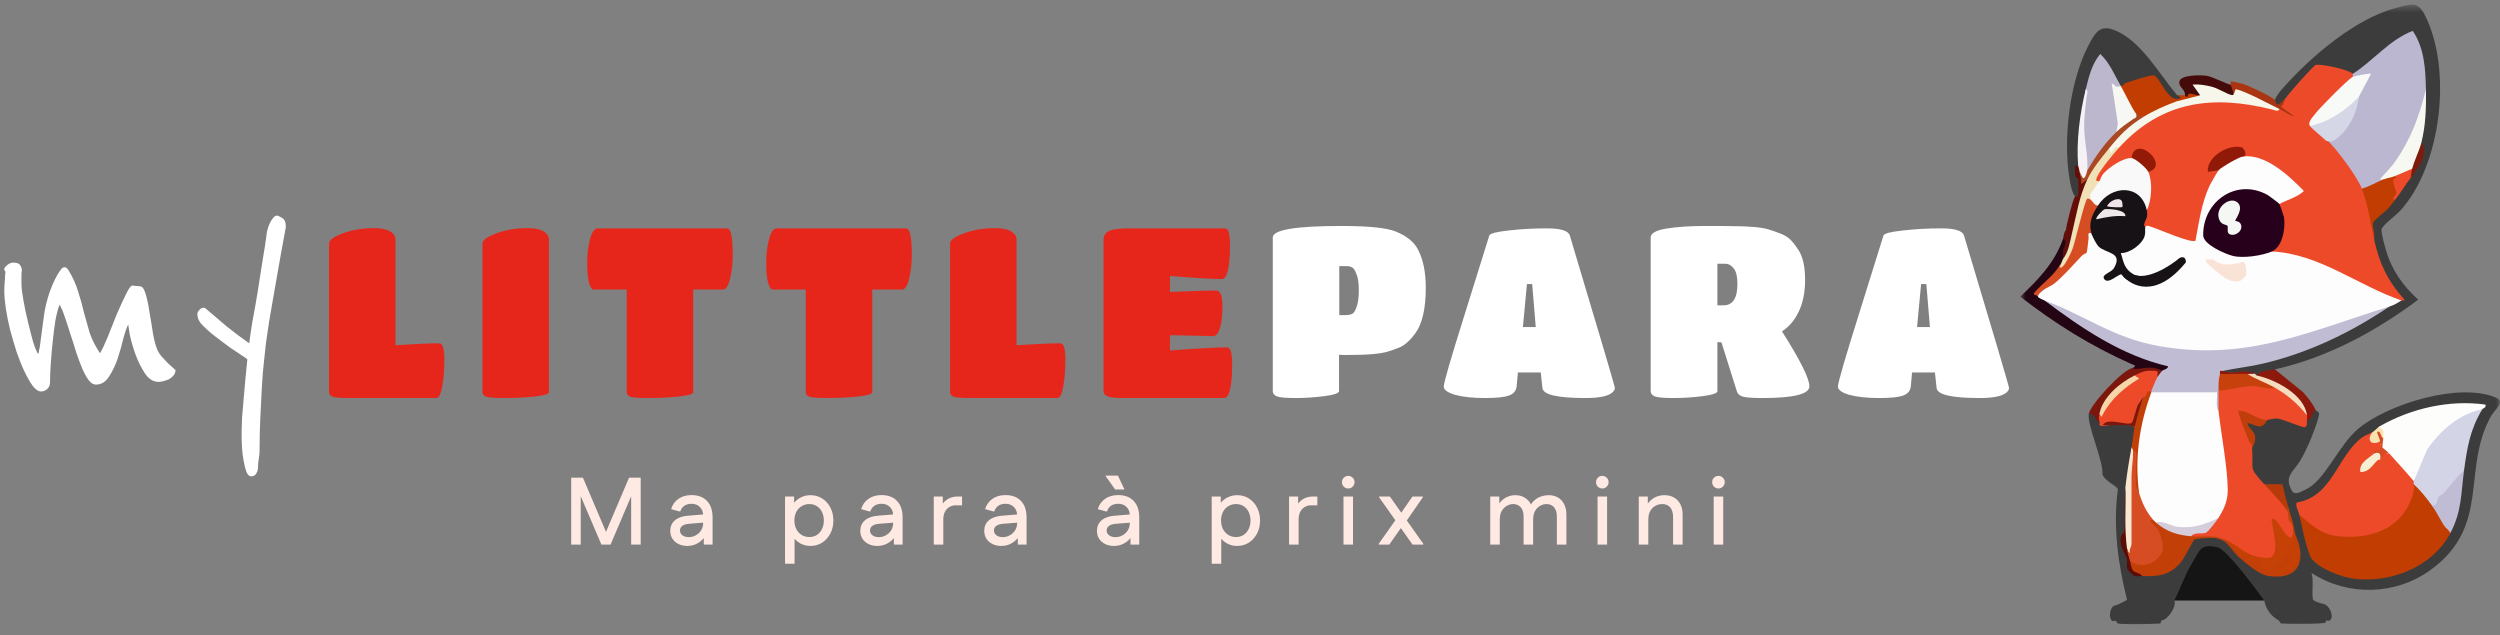 <svg width="303" height="77" viewBox="0 0 303 77" fill="none" xmlns="http://www.w3.org/2000/svg">
<rect x="0" y="0" width="303" height="77" fill="#808080" stroke="none"/>
<path d="M42.302 48.241C41.339 48.241 40.694 48.193 40.367 48.096C40.04 47.981 39.876 47.797 39.876 47.546V29.532C39.876 29.107 40.434 28.692 41.551 28.286C42.668 27.862 43.92 27.649 45.306 27.649C46.538 27.649 47.347 27.91 47.732 28.431C47.867 28.624 47.934 28.817 47.934 29.01V41.841C50.283 41.686 52.055 41.609 53.249 41.609C53.653 41.609 53.855 42.256 53.855 43.549C53.855 44.824 53.769 45.924 53.595 46.851C53.422 47.778 53.191 48.241 52.902 48.241H42.302ZM66.533 47.546C66.533 47.758 65.946 47.932 64.771 48.068C63.597 48.183 62.413 48.241 61.219 48.241C60.044 48.241 59.293 48.193 58.966 48.096C58.639 47.981 58.475 47.797 58.475 47.546V29.532C58.475 29.107 59.033 28.692 60.15 28.286C61.267 27.862 62.519 27.649 63.905 27.649C65.137 27.649 65.946 27.91 66.331 28.431C66.466 28.624 66.533 28.817 66.533 29.01V47.546ZM84.018 47.546C84.018 47.758 83.421 47.932 82.227 48.068C81.053 48.183 79.868 48.241 78.675 48.241C77.5 48.241 76.749 48.193 76.422 48.096C76.114 47.981 75.96 47.797 75.96 47.546V35.092H71.945C71.733 35.092 71.55 34.822 71.396 34.282C71.242 33.741 71.165 32.94 71.165 31.878C71.165 30.796 71.281 29.831 71.512 28.981C71.743 28.113 72.051 27.678 72.436 27.678H88.061C88.35 27.678 88.543 27.948 88.639 28.489C88.755 29.03 88.812 29.812 88.812 30.835C88.812 31.858 88.707 32.824 88.495 33.731C88.283 34.639 87.994 35.092 87.628 35.092H84.018V47.546ZM105.719 47.546C105.719 47.758 105.123 47.932 103.929 48.068C102.754 48.183 101.57 48.241 100.376 48.241C99.202 48.241 98.451 48.193 98.123 48.096C97.815 47.981 97.661 47.797 97.661 47.546V35.092H93.647C93.435 35.092 93.252 34.822 93.098 34.282C92.944 33.741 92.867 32.94 92.867 31.878C92.867 30.796 92.982 29.831 93.213 28.981C93.444 28.113 93.752 27.678 94.138 27.678H109.763C110.052 27.678 110.244 27.948 110.341 28.489C110.456 29.03 110.514 29.812 110.514 30.835C110.514 31.858 110.408 32.824 110.196 33.731C109.984 34.639 109.696 35.092 109.33 35.092H105.719V47.546ZM117.572 48.241C116.609 48.241 115.964 48.193 115.637 48.096C115.31 47.981 115.146 47.797 115.146 47.546V29.532C115.146 29.107 115.704 28.692 116.821 28.286C117.938 27.862 119.19 27.649 120.576 27.649C121.808 27.649 122.617 27.91 123.002 28.431C123.137 28.624 123.204 28.817 123.204 29.01V41.841C125.553 41.686 127.325 41.609 128.519 41.609C128.923 41.609 129.125 42.256 129.125 43.549C129.125 44.824 129.039 45.924 128.865 46.851C128.692 47.778 128.461 48.241 128.172 48.241H117.572ZM148.388 48.241H136.142C135.198 48.241 134.563 48.174 134.236 48.038C133.908 47.903 133.745 47.691 133.745 47.401V29.068C133.745 28.566 133.966 28.209 134.409 27.997C134.871 27.784 135.689 27.678 136.864 27.678H148.475C148.879 27.678 149.081 28.354 149.081 29.706C149.081 31.038 148.995 32.061 148.821 32.776C148.648 33.471 148.417 33.818 148.128 33.818C146.877 33.818 144.768 33.693 141.803 33.442V35.382C144.653 35.266 146.511 35.208 147.377 35.208C147.897 35.208 148.157 35.816 148.157 37.033C148.157 38.249 148.051 39.176 147.839 39.813C147.647 40.431 147.377 40.74 147.031 40.74L141.803 40.624V42.478C145.153 42.227 147.464 42.101 148.735 42.101C149.139 42.101 149.341 42.777 149.341 44.129C149.341 45.48 149.255 46.504 149.081 47.199C148.908 47.894 148.677 48.241 148.388 48.241Z" fill="#E7261B"/>
<path d="M162.291 47.401C162.291 47.652 161.704 47.855 160.529 48.009C159.355 48.164 158.18 48.241 157.006 48.241C155.831 48.241 155.08 48.174 154.753 48.038C154.425 47.903 154.262 47.691 154.262 47.401V28.779C154.262 27.852 157.034 27.388 162.58 27.388C165.931 27.388 168.145 27.62 169.223 28.084C170.533 28.624 171.418 29.358 171.881 30.285C172.497 31.482 172.805 33.017 172.805 34.89C172.805 37.458 172.362 39.321 171.476 40.479C170.841 41.329 170.205 41.879 169.57 42.13C168.935 42.381 168.405 42.565 167.981 42.68C167.577 42.777 167.067 42.854 166.451 42.912C165.603 42.989 164.448 43.028 162.984 43.028L162.291 42.999V47.401ZM162.32 38.191H163.013C163.379 38.191 163.668 38.143 163.88 38.047C164.092 37.931 164.275 37.641 164.429 37.178C164.602 36.695 164.689 36.029 164.689 35.179C164.689 34.31 164.592 33.654 164.4 33.21C164.227 32.746 164.044 32.476 163.851 32.399C163.677 32.302 163.466 32.254 163.215 32.254H162.32V38.191ZM183.823 46.764C183.784 47.324 183.486 47.71 182.927 47.923C182.388 48.135 181.406 48.241 179.981 48.241C178.556 48.241 177.362 48.116 176.4 47.865C175.456 47.594 174.984 47.256 174.984 46.851C174.984 46.388 175.841 43.433 177.555 37.989C179.269 32.524 180.251 29.377 180.501 28.547C180.597 28.296 181.368 28.093 182.812 27.939C184.275 27.765 185.835 27.678 187.491 27.678C189.166 27.678 190.09 27.968 190.263 28.547C193.903 40.672 195.722 46.832 195.722 47.025C195.722 47.218 195.607 47.411 195.376 47.604C194.837 48.029 193.768 48.241 192.17 48.241C188.762 48.241 187.019 47.836 186.942 47.025L186.74 45.142H183.967L183.823 46.764ZM186.133 39.639L185.7 34.426H185.065L184.574 39.639H186.133ZM208.149 47.401C208.149 47.652 207.562 47.855 206.388 48.009C205.213 48.164 204.029 48.241 202.835 48.241C201.661 48.241 200.9 48.174 200.553 48.038C200.226 47.903 200.062 47.691 200.062 47.401V28.779C200.062 28.277 200.688 27.919 201.94 27.707C203.211 27.495 204.809 27.388 206.734 27.388C208.66 27.388 209.902 27.398 210.46 27.417C211.038 27.417 211.712 27.446 212.482 27.504C213.252 27.562 213.859 27.659 214.302 27.794C214.764 27.929 215.264 28.103 215.803 28.315C216.362 28.528 216.795 28.808 217.103 29.155C217.411 29.483 217.71 29.879 217.999 30.343C218.518 31.173 218.778 32.36 218.778 33.905C218.778 35.43 218.518 36.724 217.999 37.786C217.498 38.828 216.824 39.62 215.977 40.161C218.191 43.656 219.298 45.876 219.298 46.822C219.298 47.768 217.402 48.241 213.608 48.241C212.511 48.241 211.75 48.193 211.327 48.096C210.903 48 210.633 47.787 210.518 47.459L208.64 41.493L208.149 41.464V47.401ZM208.149 37.004H208.9C210.017 37.004 210.576 36.135 210.576 34.397C210.576 33.509 210.422 32.882 210.114 32.515C209.825 32.148 209.488 31.964 209.103 31.964H208.149V37.004ZM231.596 46.764C231.558 47.324 231.259 47.71 230.701 47.923C230.162 48.135 229.18 48.241 227.755 48.241C226.33 48.241 225.136 48.116 224.174 47.865C223.23 47.594 222.758 47.256 222.758 46.851C222.758 46.388 223.615 43.433 225.329 37.989C227.043 32.524 228.025 29.377 228.275 28.547C228.371 28.296 229.141 28.093 230.586 27.939C232.049 27.765 233.609 27.678 235.265 27.678C236.94 27.678 237.864 27.968 238.037 28.547C241.677 40.672 243.496 46.832 243.496 47.025C243.496 47.218 243.381 47.411 243.15 47.604C242.61 48.029 241.542 48.241 239.944 48.241C236.535 48.241 234.793 47.836 234.716 47.025L234.514 45.142H231.741L231.596 46.764ZM233.907 39.639L233.474 34.426H232.838L232.347 39.639H233.907Z" fill="white"/>
<path d="M21.271 44.851C21.271 45.098 21.194 45.314 21.04 45.499C20.886 45.685 20.701 45.839 20.485 45.963C20.27 46.056 20.038 46.133 19.792 46.195C19.576 46.256 19.392 46.287 19.238 46.287C18.59 46.287 18.036 45.947 17.574 45.268C17.112 44.557 16.727 43.785 16.419 42.951C16.11 42.086 15.879 41.283 15.725 40.541C15.602 39.8 15.54 39.398 15.54 39.336C15.356 39.676 15.155 40.248 14.94 41.051C14.755 41.854 14.524 42.673 14.246 43.507C13.969 44.31 13.615 45.036 13.184 45.685C12.783 46.303 12.259 46.612 11.612 46.612C11.304 46.612 11.012 46.426 10.734 46.056C10.457 45.685 10.195 45.206 9.949 44.619C9.702 44.032 9.456 43.368 9.209 42.627C8.994 41.885 8.763 41.159 8.516 40.449C8.301 39.738 8.085 39.074 7.869 38.456C7.654 37.807 7.438 37.297 7.222 36.927C7.037 37.39 6.868 38.023 6.714 38.827C6.591 39.63 6.483 40.479 6.39 41.375C6.298 42.24 6.221 43.105 6.159 43.97C6.098 44.835 6.067 45.592 6.067 46.241C6.067 46.673 5.944 46.982 5.697 47.168C5.482 47.353 5.251 47.446 5.004 47.446C4.665 47.446 4.326 47.23 3.987 46.797C3.649 46.334 3.31 45.747 2.971 45.036C2.632 44.326 2.308 43.522 2 42.627C1.723 41.731 1.461 40.835 1.215 39.939C0.999 39.043 0.83 38.193 0.706 37.39C0.583 36.556 0.521 35.861 0.521 35.305C0.521 34.903 0.537 34.532 0.568 34.193C0.599 33.915 0.614 33.652 0.614 33.405C0.645 33.158 0.66 33.019 0.66 32.988C0.66 32.895 0.629 32.833 0.568 32.803C0.537 32.772 0.521 32.694 0.521 32.571C0.521 32.478 0.629 32.339 0.845 32.154C1.091 31.938 1.338 31.829 1.584 31.829C2.016 31.829 2.293 31.922 2.416 32.107C2.57 32.293 2.647 32.509 2.647 32.756C2.647 32.849 2.632 32.988 2.601 33.173C2.601 33.359 2.601 33.776 2.601 34.424C2.601 34.857 2.678 35.506 2.832 36.371C2.986 37.236 3.171 38.116 3.387 39.012C3.602 39.908 3.818 40.742 4.034 41.514C4.28 42.256 4.48 42.719 4.634 42.904C4.696 42.781 4.727 42.642 4.727 42.487C4.758 42.302 4.788 42.163 4.819 42.07L5.328 38.271C5.451 37.313 5.697 36.309 6.067 35.258C6.467 34.177 6.883 33.343 7.315 32.756C7.469 32.509 7.638 32.386 7.823 32.386C8.008 32.386 8.177 32.525 8.331 32.803C8.855 33.667 9.24 34.532 9.487 35.398C9.764 36.232 9.995 37.066 10.18 37.9C10.396 38.703 10.627 39.522 10.873 40.356C11.15 41.159 11.566 41.978 12.121 42.812C12.367 42.41 12.675 41.761 13.045 40.866C13.415 39.939 13.784 39.012 14.154 38.085C14.555 37.158 14.924 36.355 15.263 35.675C15.602 34.965 15.864 34.61 16.049 34.61C16.141 34.61 16.295 34.625 16.511 34.656C16.727 34.687 16.881 34.702 16.973 34.702C17.25 34.702 17.481 35.027 17.666 35.675C17.851 36.293 18.005 37.035 18.128 37.9C18.282 38.734 18.421 39.584 18.544 40.449C18.698 41.283 18.868 41.916 19.053 42.348C19.176 42.657 19.361 42.951 19.607 43.229C19.854 43.507 20.1 43.77 20.347 44.017C20.655 44.295 20.963 44.573 21.271 44.851ZM34.645 27.52C34.245 29.651 33.875 31.706 33.536 33.683C33.382 34.517 33.228 35.398 33.074 36.324C32.92 37.22 32.766 38.116 32.612 39.012C32.489 39.877 32.366 40.711 32.242 41.514C32.15 42.287 32.073 42.997 32.011 43.646C31.888 44.635 31.796 45.762 31.734 47.029C31.672 48.295 31.611 49.5 31.549 50.643C31.488 51.972 31.457 53.315 31.457 54.675C31.457 54.953 31.426 55.262 31.364 55.602C31.303 55.941 31.272 56.281 31.272 56.621C31.272 56.93 31.195 57.193 31.041 57.409C30.918 57.625 30.717 57.733 30.44 57.733C30.194 57.733 29.993 57.532 29.839 57.131C29.716 56.76 29.608 56.312 29.516 55.787C29.423 55.292 29.362 54.783 29.331 54.258C29.3 53.763 29.285 53.408 29.285 53.192C29.285 52.945 29.285 52.636 29.285 52.265C29.285 51.925 29.3 51.4 29.331 50.69C29.393 50.01 29.47 49.114 29.562 48.002C29.654 46.859 29.793 45.376 29.978 43.553C29.978 43.522 29.762 43.368 29.331 43.09C28.93 42.812 28.422 42.472 27.806 42.07C27.221 41.638 26.605 41.175 25.957 40.68C25.341 40.186 24.818 39.707 24.386 39.244C24.325 39.182 24.232 39.043 24.109 38.827C23.986 38.61 23.924 38.348 23.924 38.039C23.924 37.884 24.001 37.73 24.155 37.575C24.309 37.39 24.479 37.297 24.663 37.297C24.787 37.297 24.91 37.359 25.033 37.483C25.742 38.101 26.558 38.796 27.483 39.568C28.407 40.309 29.316 40.989 30.209 41.607C30.271 41.051 30.394 40.201 30.579 39.058C30.794 37.915 31.01 36.695 31.226 35.398C31.441 34.069 31.642 32.787 31.826 31.551C32.042 30.316 32.196 29.327 32.289 28.586C32.289 28.462 32.319 28.261 32.381 27.983C32.443 27.705 32.535 27.427 32.658 27.149C32.782 26.871 32.92 26.639 33.074 26.454C33.228 26.238 33.398 26.13 33.583 26.13C33.675 26.13 33.875 26.222 34.183 26.408C34.491 26.562 34.645 26.933 34.645 27.52Z" fill="white"/>
<mask id="mask0_2141_1598" style="mask-type:luminance" maskUnits="userSpaceOnUse" x="244" y="0" width="59" height="77">
<path d="M303 0.55H244.85V76.431H303V0.55Z" fill="white"/>
</mask>
<g mask="url(#mask0_2141_1598)">
<path d="M280.71 49.777C280.727 49.814 280.991 49.868 281.053 50.088C281.176 50.526 280.09 53.194 279.818 53.8C279.547 54.406 279.175 55.173 278.825 55.772C278.01 57.169 276.751 57.704 277.785 59.485C278.137 60.096 278.906 59.572 279.422 59.339C281.844 58.236 283.396 53.955 285.884 51.909C289.492 48.94 298.149 46.291 302.524 48.201C303.71 48.718 302.366 49.623 301.935 50.39C298.294 56.87 301.946 63.687 294.637 69.043C290.382 72.161 284.571 72.307 280.157 69.446C280.454 70.354 280.148 71.903 280.332 72.66C280.383 72.861 281.222 73.106 281.449 73.158C282.591 73.252 283.126 75.585 281.913 75.199C281.913 75.295 281.904 75.385 281.856 75.446C281.696 75.666 277.107 75.614 276.449 75.57L276.183 75.199C275.224 74.654 274.646 73.87 274.427 72.787L273.774 72.519C272.474 70.678 271.05 68.942 269.503 67.309C267.88 65.889 266.555 66.554 265.527 69.3L264.079 72.499L263.523 72.789C263.858 73.474 262.699 75.191 261.95 75.201C261.932 75.345 261.888 75.562 261.786 75.572C261.058 75.637 257.174 75.709 256.668 75.572L256.402 75.201C255.486 75.763 255.491 73.365 256.495 73.346C256.624 73.321 257.787 72.757 257.794 72.685C256.703 68.335 256.081 63.805 256.685 59.337C256.649 58.877 255.181 58.424 254.818 57.496C254.935 55.794 252.915 51.479 253.167 50.153C253.624 49.623 254.055 49.932 254.461 51.081C254.775 50.972 254.898 51.157 254.831 51.637C255.927 51.419 257.072 51.395 258.266 51.56C258.491 51.231 258.609 51.437 258.715 51.823C259.146 52.434 258.992 53.829 258.345 54.235C258.418 55.95 258.172 57.558 257.606 59.06L257.546 63.882C257.284 65.26 257.299 66.378 257.925 67.685C257.945 68.996 258.297 69.612 259.639 69.822L259.974 69.461C263.101 69.837 264.385 67.682 265.616 65.235C267.788 64.99 269.742 64.797 271.026 66.891C271.664 67.232 272.087 67.638 272.303 68.105C273.175 68.605 274.057 69.073 274.951 69.506C275.617 69.434 276.158 69.511 276.574 69.738C278.239 69.248 279.22 67.89 278.395 66.208L278.124 64.624C277.772 63.627 277.525 62.638 277.385 61.655C276.803 60.955 276.453 60.092 276.333 59.065C275.615 59.169 274.98 59.042 274.427 58.686C273.759 58.877 272.927 57.588 272.709 56.991C272.519 56.474 272.457 54.529 272.948 54.233V52.882C271.731 51.269 271.845 50.578 273.897 51.321C274.18 51.117 274.479 50.974 274.797 50.892C274.854 50.145 276.094 50.336 276.68 50.506L279.187 51.39C279.214 51.095 279.354 50.93 279.603 50.89C279.967 49.745 280.336 49.373 280.712 49.777H280.71Z" fill="#3C3C3C"/>
<path d="M275.719 44.766L275.6 45.17L273.501 45.509C273.241 45.704 273.143 45.605 273.316 45.323C272.044 45.187 270.763 45.135 269.471 45.162L269.435 44.952L269.752 44.633C276.906 43.579 283.239 40.642 289.583 37.158C289.556 36.493 290.496 36.364 291.064 36.416C291.068 35.926 291.22 36.364 291.199 36.354C289.702 35.553 287.673 31.344 287.502 29.637L287.735 28.993C287.594 28.174 287.513 27.353 287.492 26.532L289.158 25.03C289.481 24.453 289.868 24.166 290.323 24.166C290.608 23.251 291.125 21.702 292.173 21.568C292.986 20.175 293.417 18.753 293.467 17.3L293.251 16.59L294.021 10.806L293.64 10.385C293.661 8.148 293.244 6.043 292.335 4.039C290.163 5.417 288.099 6.976 286.14 8.717C285.801 8.943 285.47 9.022 285.147 8.95L284.783 9.121C283.52 8.581 282.145 8.292 280.78 8.215C279.617 9.408 278.481 10.647 277.435 11.956L277.011 11.922L276.374 12.75C276.18 13.211 274.974 12.468 275.718 12.107C275.908 11.563 276.436 10.954 276.821 10.526C280.206 6.755 285.559 2.176 290.546 0.921C292.192 0.508 293.001 0.088 293.865 1.775C297.252 8.369 295.922 20.072 290.879 25.567C290.396 26.094 288.715 27.326 288.649 27.798C288.586 28.271 289.007 29.706 289.16 30.25C289.862 32.737 291.214 34.602 293.086 36.324C287.879 40.202 282.091 43.329 275.712 44.769L275.719 44.766Z" fill="#3C3C3C"/>
<path d="M263.887 11.55C265.283 11.773 263.795 12.454 263.007 12.08C262.25 11.276 261.567 10.412 260.953 9.489C259.69 9.697 258.509 10.098 257.41 10.694L257.046 10.437L256.753 10.393C256.075 9.321 255.38 8.255 254.664 7.193C254.215 7.057 253.322 9.989 253.243 10.536L252.794 10.808C252.373 13.649 252.172 16.511 252.197 19.398L251.87 20.086C251.518 20.556 251.986 21.761 252.278 22.412C252.305 22.927 251.918 24.73 251.5 23.798C251.106 23.328 250.948 22.372 250.842 21.766C250 16.917 250.828 9.878 253.131 5.486C253.867 4.083 254.45 2.967 256.175 3.611C259.47 4.84 261.736 9.059 263.885 11.55H263.887Z" fill="#3C3C3C"/>
<path d="M250.023 31.406C250.464 31.47 249.962 32.222 249.654 32.334C249.831 32.9 249.521 33.484 248.722 34.083L246.995 35.607L247.064 36.045C247.455 35.696 247.848 35.901 247.803 36.416L250.64 38.029C254.258 40.59 258.155 42.854 262.483 43.945C263.583 44.338 262.792 45.551 262.039 44.952L261.652 45.162C261.27 44.702 260.647 44.591 259.78 44.826C258.808 45.207 258.392 45.125 258.527 44.581C259.039 44.262 258.563 44.227 258.34 44.126C253.42 41.936 249.117 39.259 244.852 35.951C247.022 33.922 249.009 31.856 250.025 28.993C250.075 28.791 250.28 28.845 250.642 29.162L250.025 31.406H250.023Z" fill="#230513"/>
<path d="M257.047 10.437C257.515 10.311 257.398 10.14 257.563 10.083C258.172 9.87 260.565 9.079 261.023 9.133C261.805 9.225 262.687 12.55 264.254 11.919C264.306 11.679 264.014 11.696 263.885 11.55C264.191 11.568 264.507 11.523 264.809 11.55C265.304 11.159 265.071 11.54 264.992 11.437C264.551 10.853 266.338 10.947 266.657 11.55L266.596 11.949C264.493 12.419 262.416 13.055 260.511 14.168L259.818 14.146C259.212 14.482 258.903 14.358 258.894 13.775C258.744 13.822 258.557 13.876 258.439 13.787C258.17 13.577 256.67 10.86 257.045 10.434L257.047 10.437Z" fill="#C13D01"/>
<path d="M270.359 10.252C270.908 10.252 271.031 10.625 270.729 11.365C271.262 11.865 270.473 12.026 269.939 11.731C268.849 11.093 267.688 10.724 266.462 10.63C266.812 10.959 266.878 11.264 266.662 11.548C266.246 11.625 265.815 11.345 265.445 11.345C265.075 11.345 265.21 11.746 265.072 11.746C264.933 11.746 264.842 11.548 264.812 11.546C264.896 10.786 264.007 10.615 264.149 9.866C264.307 9.039 266.741 9.086 267.446 9.183C268.097 9.272 270.244 10.353 270.359 10.249V10.252Z" fill="#450B0B"/>
<path d="M275.719 44.766L279.145 47.545C279.788 48.275 280.285 48.906 280.71 49.776C280.119 49.63 280.514 50.863 279.601 50.89C279.145 50.675 279.145 50.541 279.601 50.333C278.498 47.908 275.983 46.56 273.576 45.736L273.501 45.508C274.042 44.831 274.903 44.949 275.719 44.766Z" fill="#8C190C"/>
<path d="M258.527 44.581C258.55 44.578 258.667 44.751 258.8 44.737C259.936 44.62 260.974 44.309 262.039 44.952C262.434 45.313 261.946 45.91 261.484 45.694C260.899 45.036 260.029 45.284 259.253 45.66L258.712 45.509L258.694 45.793C257.098 46.902 255.419 48.148 254.708 50.056L254.46 50.148C254.82 50.561 254.82 50.87 254.46 51.076C254.452 51.061 254.229 51.113 254.154 51.009C253.898 50.648 253.948 50.219 253.166 50.148C253.38 49.02 257.302 44.729 258.527 44.581Z" fill="#7B170D"/>
<path d="M275.72 12.107C275.789 12.174 275.753 12.758 276.178 12.661L277.014 11.922C277.293 12.105 277.295 12.429 277.023 12.892C277.449 13.161 278.878 14.079 278.017 14.423C277.745 14.532 276.053 13.748 276.276 13.22C274.601 12.755 272.951 12.112 271.332 11.286L270.731 11.365L270.361 10.252C270.403 10.214 270.321 9.913 270.361 9.88C270.434 9.823 271.601 10.093 271.834 10.162C272.525 10.37 275.269 11.672 275.722 12.105L275.72 12.107Z" fill="#AA3512"/>
<path d="M251.872 20.086C252.39 19.901 252.558 20.658 252.057 20.829C252.196 21.467 252.363 21.685 252.981 21.756C253.058 21.964 253.139 22.194 253.089 22.42C252.931 23.125 251.631 27.816 251.439 28.036C251.36 28.128 251.25 28.194 251.133 28.254C250.665 29.629 250.006 29.746 250.393 27.883C250.438 27.274 251.216 24.189 251.502 23.8C251.514 23.783 251.82 23.877 251.874 23.677C251.932 23.461 251.924 21.937 251.866 21.7C251.826 21.524 251.485 21.779 251.5 20.735C251.504 20.378 251.319 19.98 251.872 20.086Z" fill="#650D08"/>
<path d="M250.393 27.88C250.366 28.246 250.41 28.625 250.393 28.993H250.761C250.788 28.523 250.572 28.137 251.13 28.251C251.529 28.941 250.805 30.738 250.304 31.44C250.277 31.477 250.162 31.45 250.021 31.405C250.083 31.156 249.979 30.73 250.035 30.406C250.131 29.864 250.682 29.228 250.021 28.993C250.148 28.634 250.096 28.164 250.391 27.88H250.393Z" fill="#5D0F0D"/>
<path d="M275.719 46.993C277.342 47.047 278.896 48.871 279.601 50.333C279.62 50.499 279.613 50.719 279.601 50.89C279.586 51.132 279.678 51.719 279.33 51.783C279.029 51.837 276.809 50.845 276.133 50.751C275.457 50.657 275.221 50.865 274.795 50.89C274.608 51.073 274.456 51.204 274.188 51.202L271.83 50.222C272.146 51.434 272.554 52.622 273.056 53.785L272.947 54.232C273.168 57.147 272.419 56.459 274.425 58.686C275.511 59.055 276.986 60.529 277.013 61.655C277.495 62.237 278.169 64.112 277.997 64.918C277.647 66.552 276.154 64.236 275.783 63.543L276.06 65.181C276.178 66.094 276.299 67.62 275.203 67.947C274.814 68.063 272.719 67.774 272.764 67.222C272.546 67.544 272.377 67.435 272.394 67.036C271.556 66.925 270.915 66.331 270.361 65.737L270.131 65.844C268.824 65.047 267.343 64.849 265.682 65.252L265.554 64.995C265.518 64.399 266.051 64.149 267.16 64.248C267.703 63.718 268.281 63.236 268.882 62.769L268.735 62.293C269.717 60.524 269.941 58.54 269.407 56.338L268.572 50.306L268.88 49.779C268.718 48.987 268.73 48.148 268.88 47.367L269.225 46.966C271.547 46.454 273.491 46.196 275.719 46.996V46.993Z" fill="#ED4A2A"/>
<path d="M287.55 52.374C287.673 52.597 287.689 52.899 287.598 53.28C287.985 53.263 288.276 53.332 288.474 53.488C288.701 53.651 288.882 54.782 288.588 54.841C288.074 54.663 287.92 54.713 287.735 54.972L287.716 55.47C285.551 57.112 286.578 57.202 287.972 55.47C288.199 55.294 288.365 55.445 288.474 55.712C288.534 54.643 288.904 54.396 289.583 54.97C290.918 55.608 292.088 56.897 292.543 58.31C293.042 58.387 292.993 58.483 292.543 58.681C293.486 59.975 291.788 62.425 290.798 63.343C287.712 66.215 280.895 66.428 278.677 62.392C278.598 62.063 278.14 61.212 278.381 60.898C282.707 60.195 283.262 55.269 286.27 53.033C286.651 52.748 287.221 52.587 287.55 52.37V52.374Z" fill="#ED4A2A"/>
<path d="M294.761 61.281L295.319 61.445L296.542 63.526C296.988 63.84 297.133 64.204 296.979 64.622C294.834 68.699 289.87 70.629 285.447 70.166C283.91 70.005 281.08 68.961 280.154 67.685C279.589 66.908 278.952 63.553 278.677 62.395C280.015 63.501 281.249 64.698 283.069 64.946C286.323 65.386 289.929 64.651 291.693 61.638C292.146 60.866 292.721 59.522 292.542 58.686C293.478 58.694 294.853 60.359 294.761 61.284V61.281Z" fill="#C13D01"/>
<path d="M288.474 51.632C292.288 49.477 296.865 48.433 301.231 49.034C301.363 49.433 300.94 49.465 300.861 49.591L300.27 50.113C296.332 51.348 294.218 54.567 292.984 58.216L292.543 58.31C291.584 57.169 290.577 56.081 289.583 54.97C288.536 54.975 288.455 54.168 288.618 53.228C288.624 53.179 288.724 53.144 288.844 53.114L288.609 52.273C288.149 52.078 288.104 51.865 288.474 51.63V51.632Z" fill="#FDFDFC"/>
<path d="M274.426 72.786H263.518C264.297 71.29 264.771 69.746 265.705 68.209C266.639 66.673 266.674 65.861 268.749 66.331C269.906 66.594 273.565 71.601 274.426 72.786Z" fill="#151515"/>
<path d="M300.861 49.591C299.377 52.03 299.02 54.235 298.643 57.013C298.034 58.285 296.975 59.658 295.83 60.46C295.716 61.103 295.346 61.982 294.761 61.282C294.124 60.398 293.348 59.416 292.543 58.684C292.518 58.575 292.556 58.431 292.543 58.312L294.172 54.475C295.772 52.164 298.038 50.177 300.861 49.591Z" fill="#D4D4E7"/>
<path d="M258.711 45.508C259.732 45.016 259.988 44.863 261.214 44.952C261.742 44.989 261.405 45.41 261.484 45.694C261.988 45.954 261.297 47.428 260.744 47.364C260.513 47.582 260.334 47.876 260.2 48.247L259.82 48.106C259.252 49.188 258.825 50.336 258.542 51.55C257.265 51.404 256.025 51.432 254.829 51.632C254.125 51.55 254.637 51.402 254.46 51.075C254.3 50.662 254.406 50.457 254.46 50.148C254.579 50.093 254.685 50.031 254.746 49.937C256.185 47.797 256.445 47.545 258.499 45.978C258.65 45.865 258.711 45.694 258.711 45.508Z" fill="#ED4A2A"/>
<path d="M260.929 62.952C261.405 62.746 261.507 62.845 261.299 63.323C262.554 63.909 263.854 64.33 265.194 64.585L265.55 64.993C267.747 65.173 268.215 64.602 270.358 65.735C270.926 66.321 271.539 66.908 272.392 67.034C272.511 67.096 272.634 67.17 272.761 67.22C273.094 67.653 273.641 67.841 274.4 67.789L274.583 67.942C274.618 69.545 275.519 68.813 275.967 67.843C277.735 66.47 278.817 66.131 277.421 68.704C277.371 68.801 278.395 67.927 278.164 66.796C277.381 66.26 277.729 65.233 278.124 64.622C279.628 67.761 278.773 70.391 274.901 69.805C273.82 69.642 272.132 68.234 271.304 67.477C270.476 66.72 269.921 65.441 268.745 65.221C268.335 65.144 266.215 65.233 265.953 65.391C265.818 65.473 264.757 67.625 264.335 68.127C262.997 69.726 261.63 69.892 259.639 69.812C258.645 69.669 257.609 68.981 258.158 67.957L258.545 67.781C261.763 69.065 262.82 65.428 260.446 63.531C260.128 62.952 260.401 62.405 260.933 62.947L260.929 62.952Z" fill="#C24007"/>
<path d="M277.383 61.653C277.706 62.803 278.008 63.362 278.122 64.622C278.168 65.156 278.018 65.879 278.128 66.351C278.162 66.5 278.457 66.398 278.507 66.744C278.624 67.583 278.395 68.506 277.696 69.018C277.552 69.125 277.257 69.033 277.073 69.135C277.022 69.162 276.25 70.191 276.273 69.355C276.295 68.519 276.711 68.88 276.953 68.647C277.198 68.415 278.01 67.373 277.752 67.036L276.179 68.147C275.757 68.496 275.877 69.179 275.236 69.206C273.868 69.268 274.348 68.081 274.24 67.962C274.177 67.892 272.7 68.016 272.392 67.962L272.761 67.222C273.306 67.432 274.927 67.853 275.367 67.472C276.354 66.611 275.153 63.157 275.349 62.954C275.802 62.496 276.601 64.233 276.843 64.508C277.45 65.203 277.883 65.631 277.918 64.327C277.939 63.441 277.408 63.102 277.388 63.006C277.252 62.368 277.46 62.321 277.013 61.653C277.09 61.143 277.182 61.202 277.383 61.653Z" fill="#C54105"/>
<path d="M296.979 64.622C296.858 64.285 296.363 63.929 296.243 63.743C295.731 62.944 295.321 62.058 294.761 61.281C295.473 61.304 295.325 60.534 295.556 60.222C295.66 60.084 295.985 60.01 296.155 59.809C296.956 58.857 297.711 57.845 298.643 57.013C298.259 59.829 298.39 61.934 296.979 64.622Z" fill="#C1BCD5"/>
<path d="M258.526 55.343C258.636 55.373 258.719 55.4 258.721 55.433C258.744 56.113 258.707 57.444 258.341 57.847C258.561 57.788 258.586 57.82 258.598 57.971C258.777 60.21 258.936 63.597 258.711 65.792L258.341 66.01C259.006 66.448 258.056 68.091 257.787 66.475C257.28 65.841 257.196 65.02 257.539 64.011L257.602 59.052C257.773 57.449 258.047 55.811 258.341 54.228C258.869 53.896 258.931 54.267 258.526 55.341V55.343Z" fill="#F8E7D1"/>
<path d="M260.745 47.407C260.905 47.469 260.905 47.531 260.745 47.593L260.82 48.481C259.663 51.849 259.181 55.441 259.539 58.992L259.264 59.843L258.873 59.855C258.53 58.494 258.478 57.047 258.715 55.513L258.525 55.389C258.498 55.04 258.669 54.484 258.34 54.276C258.492 53.477 258.529 52.665 258.71 51.864C258.584 51.774 258.478 51.663 258.505 51.53C258.717 50.485 259.343 49.117 259.821 48.152C259.832 48.127 260.002 48.075 260.082 47.942C260.346 47.502 259.953 47.455 260.745 47.41V47.407Z" fill="#C24007"/>
<path d="M274.795 50.89C274.067 52.248 273.547 51.514 272.392 51.261C272.453 51.875 273.218 52.231 273.314 52.852C273.387 53.319 273.254 53.864 272.946 54.23C272.888 53.488 272.684 53.767 272.594 53.527C272.419 53.06 271.14 49.915 271.283 49.779C272.465 49.734 273.641 50.957 274.795 50.892V50.89Z" fill="#C03E0B"/>
<path d="M274.426 58.684L276.636 58.691C276.858 59.673 277.112 60.683 277.383 61.653H277.014C276.415 60.757 275.248 59.597 274.426 58.684Z" fill="#B73A0B"/>
<path d="M257.787 66.477L257.924 66.95C258.425 66.975 258.64 67.719 258.157 67.962C258.234 68.241 258.277 68.902 258.579 69.196C258.843 69.454 259.405 69.436 259.636 69.817C259.324 69.805 258.956 69.877 258.665 69.81C258.612 69.798 257.864 69.083 257.845 69.028C257.682 68.595 257.88 68.138 257.786 67.717C257.762 67.62 257.14 66.447 257.058 66.005C256.834 64.768 257.389 64.691 257.433 64.354C257.651 62.684 257.422 60.774 257.603 59.052C257.647 61.529 257.466 64.02 257.787 66.475V66.477Z" fill="#5A0C07"/>
<path d="M259.843 47.99C259.485 48.767 258.933 50.818 258.734 51.701C257.485 51.343 256.112 51.659 254.851 51.516C255.434 50.529 257.831 51.644 258.376 51.249C258.524 51.142 258.931 49.524 259.066 49.16L259.843 47.99Z" fill="#7B170D"/>
<path d="M288.474 51.632L288.48 51.879C289.052 52.095 288.831 52.58 288.844 53.117L288.474 53.488C287.361 54.101 286.791 53.282 287.55 52.374C287.899 52.144 288.134 51.825 288.474 51.632Z" fill="#F8E3B0"/>
<path d="M271.838 18.973C272.656 18.194 274.014 18.795 275 19.277C275.718 19.629 276.357 20.101 276.994 20.581C277.691 21.108 279.679 22.645 279.397 23.444C279.268 23.808 276.732 25.191 276.274 24.725C275.801 24.832 275.265 24.577 274.666 23.963C271.643 21.771 266.728 25.126 267.401 28.598C267.767 30.495 273.511 31.386 274.996 30.221L275.35 30.478C276.336 30.137 277.381 30.176 278.49 30.592C282.613 32.131 286.653 33.887 290.612 35.864L291.062 36.416C290.494 36.738 290.275 36.945 289.583 37.158C281.65 40.521 272.928 43.507 264.195 42.668C258.095 42.082 253.02 39.39 247.805 36.416C247.42 36.275 247.388 36.238 247.066 36.045L246.908 35.78C248.88 34.127 250.784 32.398 252.621 30.587L252.831 28.432C253.072 27.991 253.374 27.962 253.536 28.434C253.913 28.427 254.206 28.729 254.416 29.34C254.635 29.644 256.545 30.814 256.68 30.834C256.755 30.844 256.819 30.639 256.846 30.478C258.122 30.094 259.742 29.374 259.622 27.791L260.006 27.506C259.905 27.182 260.108 26.947 260.441 27.014C262.195 27.739 263.98 28.333 265.788 28.798C266.127 26.514 266.616 24.399 267.504 22.268C267.777 21.61 268.187 20.878 268.88 20.643C268.784 20.532 268.668 20.339 268.74 20.267C269.102 19.903 270.975 18.797 271.464 18.693L271.838 18.97V18.973Z" fill="#FDFDFD"/>
<path d="M285.146 8.952C285.639 9.079 285.574 9.116 285.146 9.324L285.173 9.749C283.288 11.422 281.405 13.218 279.971 15.262C280.76 15.338 281.958 16.348 282.189 17.117C282.372 17.214 282.566 17.261 282.77 17.189C284.193 18.829 285.551 20.591 286.523 22.538L286.259 22.87C287.28 23.753 287.598 25.772 287.486 27.115L287.738 28.993C288.358 31.905 289.423 34.125 291.435 36.324C291.443 36.515 291.148 36.369 291.065 36.416C285.749 34.6 281.132 30.765 275.351 30.478V30.062C276.734 28.902 276.757 26.64 276.02 25.092L276.276 24.725C277.258 24.181 278.392 23.941 279.231 23.149C277.469 21.336 274.568 18.594 271.839 18.973C271.718 16.944 268.04 19.045 267.977 20.391C268.437 20.237 268.739 20.321 268.882 20.643C268.797 20.737 267.93 22.239 267.825 22.459C266.848 24.498 266.509 26.962 266.094 29.164C265.637 29.555 261.605 27.764 260.823 27.524C260.613 27.459 260.126 27.217 260.009 27.511C259.861 27.6 259.635 27.652 259.566 27.534C259.387 27.214 259.918 25.688 260.194 25.47C260.384 23.993 260.361 22.561 260.117 21.172L260.379 20.831V20.574C262.029 19.75 259.131 17.253 258.736 19.055L258.343 19.161L258.114 19.542C256.878 19.859 255.428 20.69 254.9 21.895L254.461 21.944C253.982 22.474 253.732 22.217 253.739 21.531C253.745 21.113 255.409 18.886 255.782 18.545C255.823 18.508 255.931 18.545 256.054 18.602C256.239 18.28 256.481 17.954 256.865 17.86C256.876 17.711 256.893 17.565 256.934 17.424C257.155 16.672 259.185 15.212 259.957 14.69C264.877 11.36 270.863 11.513 276.276 13.218C276.923 13.532 277.454 13.97 278.124 14.143L276.466 12.941C276.769 12.661 276.848 12.226 277.015 11.919C277.294 11.414 280.4 7.953 280.658 7.874C281.265 7.691 284.858 8.48 285.15 8.95L285.146 8.952Z" fill="#ED4A2A"/>
<path d="M285.147 8.953C287.656 7.354 289.583 4.828 292.424 3.742C293.833 5.823 293.97 8.369 294.022 10.808C293.744 14.913 291.659 19.04 288.844 21.756C288.588 22.484 286.932 23.308 286.256 22.87C285.74 21.477 283.329 18.243 282.189 17.117C283.747 16.011 284.908 14.616 285.372 12.652L285.886 11.736L285.657 11.377L286.73 9.358C286.023 9.618 285.496 9.606 285.147 9.324C285.124 9.215 285.186 9.012 285.147 8.953Z" fill="#BBB7D0"/>
<path d="M289.584 37.158C284.891 40.32 279.748 42.792 274.206 44.083C272.629 44.452 271.012 44.613 269.435 44.952C269.429 45.1 269.306 45.224 269.065 45.323C269.466 45.657 269.41 47.176 268.88 47.364C268.857 48.166 268.894 48.975 268.88 49.776L268.476 49.819C268.337 49.138 268.255 48.505 268.224 47.921H260.963L260.745 47.55C260.766 47.495 260.726 47.419 260.745 47.364C260.868 47.05 261.367 45.889 261.485 45.694C261.563 45.56 261.943 45.048 262.039 44.952C262.195 44.796 262.73 44.759 262.778 44.398C257.181 43.101 252.331 39.818 247.806 36.416C252.708 38.234 256.114 40.954 261.625 41.936C272.3 43.836 279.875 40.164 289.584 37.158Z" fill="#BFBCD4"/>
<path d="M293.467 17.303C293.64 18.327 293.176 19.871 292.357 20.457C291.949 21.242 290.967 21.625 290.137 21.385C290.031 21.957 289.207 22.214 288.843 21.756C288.231 21.794 288.504 21.662 288.751 21.385C289.265 20.809 289.845 20.225 290.291 19.591C292.173 16.919 293.27 13.98 294.021 10.808C294.065 12.968 294 15.202 293.467 17.303Z" fill="#F8F8F3"/>
<path d="M290.138 21.385C290.742 21.274 290.956 21.435 290.427 21.927L290.769 23.149C290.375 23.666 290.224 24.005 290.323 24.169C290.047 24.505 289.791 24.879 289.502 25.205C289.108 25.653 287.783 26.628 287.636 26.96C287.454 27.373 287.918 28.434 287.735 28.993C287.294 26.927 287.003 24.874 286.256 22.87C287.161 22.608 287.975 22.1 288.844 21.756C289.29 21.581 289.731 21.536 290.138 21.385Z" fill="#C13D01"/>
<path d="M273.316 45.323C273.364 45.33 273.443 45.496 273.501 45.509C275.706 45.969 279.299 47.804 279.601 50.333C278.469 48.918 277.284 47.889 275.719 46.993C275.041 46.907 272.927 46.32 272.577 45.865C272.453 45.704 272.388 45.528 272.392 45.323C272.59 45.142 272.898 45.142 273.316 45.323Z" fill="#F6DDBF"/>
<path d="M292.172 21.571C291.535 22.35 290.994 23.352 290.322 24.169C289.502 24.255 290.468 23.706 290.441 23.337C290.416 23.021 289.508 21.42 290.597 21.571L290.137 21.385C290.879 21.111 291.614 20.74 292.357 20.457C292.579 20.68 292.517 21.051 292.172 21.571Z" fill="#ED4A2A"/>
<path d="M293.467 17.303C293.921 17.676 293.788 18.713 293.638 19.208C293.426 19.91 292.518 21.148 292.173 21.571C292.238 21.207 292.267 20.814 292.358 20.457C292.623 19.381 293.195 18.367 293.467 17.303Z" fill="#7D1B0C"/>
<path d="M269.434 44.952C270.657 45.506 272.068 44.556 273.316 45.323C273.037 45.281 272.69 45.34 272.392 45.323C271.595 45.852 269.816 45.936 269.065 45.323C269.088 45.231 269.02 45.078 269.074 44.964C269.19 44.91 269.332 44.974 269.434 44.952Z" fill="#8C190C"/>
<path d="M257.048 10.437C256.988 10.845 256.815 10.942 256.437 10.868L257.055 14.995C256.913 15.346 256.728 15.682 256.493 16.004C256.493 16.138 256.483 16.271 256.447 16.395C256.372 16.642 253.788 19.987 253.345 20.512C253.274 20.599 253.137 20.628 252.981 20.643L252.63 20.2C252.18 16.976 252.301 13.975 252.796 10.808C253.168 9.306 253.526 7.758 254.55 6.543C255.707 7.617 256.279 9.118 257.048 10.437Z" fill="#BDB7CE"/>
<path d="M252.981 20.643C253.158 20.633 253.257 20.685 253.203 20.819C252.696 22.021 252.4 22.231 252.057 20.828C252.018 20.566 251.878 20.141 251.872 20.086C251.631 17.102 252.08 13.708 252.796 10.808C253.168 10.999 252.918 11.459 252.891 11.733C252.76 13.04 252.577 14.213 252.604 15.546C252.637 17.182 253.099 18.973 252.981 20.64V20.643Z" fill="#F5F1F4"/>
<path d="M253.31 23.983C253.765 23.686 254.223 24.28 254.234 24.726L254.4 25.156C253.871 25.978 253.501 26.9 253.77 27.878L253.495 28.249C252.898 28.145 253.185 28.551 253.133 28.897C253.081 29.243 252.975 30.491 252.902 30.622C252.864 30.686 252.463 30.839 252.29 31.023C251.296 32.069 250.072 33.502 248.968 34.372C248.406 34.818 247.231 35.132 247.027 35.857C246.906 35.785 246.584 35.845 246.479 35.58C247.32 34.489 248.97 33.4 249.615 32.146C250.072 31.824 250.58 30.738 250.896 29.954L252.49 23.929C252.817 23.417 253.256 23.313 253.312 23.983H253.31Z" fill="#D64C23"/>
<path d="M256.862 17.86C256.165 18.619 254.596 20.514 254.188 21.393C254.026 21.744 253.93 22.024 254.459 21.942L254.667 22.298C254.223 23.001 253.784 23.624 253.35 24.169C253.341 24.186 253.085 24 252.973 24.082C252.651 24.322 251.525 29.313 251.165 30.233C250.97 30.733 250.578 31.5 250.287 31.95C250.244 32.017 249.753 32.71 249.651 32.334C249.686 32.269 250.008 31.455 250.021 31.406C250.712 30.559 250.876 29.3 251.13 28.251C251.66 26.071 251.997 23.81 252.979 21.756C253.175 20.47 254.369 18.53 255.567 18.045C256.323 17.516 256.755 17.454 256.86 17.86H256.862Z" fill="#F0E1B7"/>
<path d="M270.728 11.365C270.886 11.169 270.909 10.793 271.001 10.811C272.111 11.028 275.07 12.634 276.274 13.22C276.087 13.584 275.659 13.342 275.388 13.275C268.236 11.489 262.077 12.194 256.862 17.86C256.395 17.738 256.023 18.211 255.936 18.597L255.569 18.045C255.538 17.939 255.509 17.835 255.509 17.728C255.505 17.37 256.726 16.212 257.088 15.875C257.837 15.18 258.9 14.24 259.82 14.148C261.1 13.361 262.387 12.817 263.789 12.288L266.661 11.55L265.737 10.251C266.505 10.185 267.251 10.318 267.992 10.491C268.831 10.687 269.967 11.437 270.491 11.523C270.753 11.565 270.676 11.429 270.728 11.365Z" fill="#F7F6EA"/>
<path d="M257.048 10.437C257.494 11.204 258.488 13.317 258.896 13.777L259.275 14.193C259.287 14.349 256.942 16.068 256.788 16.068C256.688 16.068 256.591 16.041 256.493 16.004L256.688 14.995L255.938 10.066C256.489 10.464 256.362 10.623 257.046 10.437H257.048Z" fill="#F7F7F3"/>
<path d="M258.896 13.777C258.933 13.817 259.67 14.274 259.82 14.148C257.906 15.326 256.926 16.372 255.569 18.045C254.65 19.181 253.63 20.401 252.981 21.756L252.243 22.313C252.274 21.808 252.134 21.321 252.057 20.828L252.428 21.568H252.609C252.842 21.343 252.954 20.69 252.983 20.643C253.957 18.998 255.074 17.36 256.495 16.004C257.18 15.351 257.779 14.96 258.54 14.433C258.838 14.225 259.015 14.366 258.9 13.777H258.896Z" fill="#A94822"/>
<path d="M258.711 45.508L259.264 45.877C257.489 46.958 255.804 48.393 254.847 50.264C254.597 50.759 254.674 50.398 254.458 50.148C254.797 48.178 256.94 46.362 258.71 45.508H258.711Z" fill="#F6D5A9"/>
<path d="M260.744 47.55H268.695C268.741 48.126 268.625 48.762 268.687 49.326C268.712 49.566 268.874 49.734 268.88 49.777C269.207 52.6 269.975 56.657 270.002 59.334C270.018 60.708 269.561 61.667 268.88 62.766C266.767 64.844 263.731 64.501 261.299 63.323C261.145 63.182 261.07 63.112 260.929 62.952C259.922 62.848 258.85 60.7 259.265 59.797C258.707 55.586 259.271 51.504 260.744 47.55Z" fill="#FDFDFD"/>
<path d="M272.392 45.323C273.399 45.966 274.693 46.407 275.719 46.993C274.893 47.28 273.898 46.79 273.039 46.79C271.712 46.79 270.205 47.29 268.88 47.364C268.899 46.602 268.849 46.09 269.065 45.323C270.166 45.37 271.293 45.259 272.392 45.323Z" fill="#C7410D"/>
<path d="M268.88 62.766C268.67 63.105 267.653 64.448 267.356 64.57C266.867 64.767 266.005 64.448 265.552 64.993C263.933 64.859 262.522 64.431 261.299 63.322C262.123 63.036 263.103 63.758 263.998 63.859C265.72 64.052 267.37 63.55 268.88 62.766Z" fill="#D5CCDC"/>
<path d="M272.392 67.034C271.469 67.222 270.728 66.519 270.358 65.735C271.129 66.143 271.722 66.69 272.392 67.034Z" fill="#C54105"/>
<path d="M287.734 54.972C288.518 54.282 289.086 54.73 288.474 55.715C288.443 55.742 288.26 55.687 288.164 55.776C287.545 56.355 287.114 57.273 286.07 57.199C285.901 56.073 287.056 55.586 287.734 54.972Z" fill="#F6EED3"/>
<path d="M288.474 53.488C288.424 53.191 288.06 52.414 288.105 52.377C288.505 52.035 288.515 52.961 288.844 53.117C288.856 53.416 288.702 54.156 288.75 54.24C288.777 54.287 289.348 54.71 289.583 54.972C288.65 54.787 289.006 55.254 288.474 55.714C288.592 55.081 288.417 54.675 287.735 54.972C287.758 54.953 287.669 54.698 287.762 54.631C288.157 54.341 288.761 55.106 288.474 53.488Z" fill="#D64C23"/>
<path d="M259.266 59.797C259.649 60.977 260.105 62.011 260.93 62.952C260.021 62.909 261.457 63.958 261.534 64.117C261.84 64.73 262.32 66.153 262.081 66.796C261.519 68.303 259.46 69.031 258.155 67.964C257.997 67.395 257.868 67.115 257.785 66.48C258.041 66.683 257.847 67.108 258.153 67.036C257.995 66.69 258.34 66.18 258.34 66.017V57.852C258.34 57.335 258.457 55.945 258.525 55.348C258.53 55.306 258.727 54.537 258.892 54.606C258.998 55.947 258.754 57.464 258.892 58.78C258.95 59.337 259.15 59.46 259.262 59.802L259.266 59.797Z" fill="#D64C23"/>
<path d="M276.274 24.725C276.316 24.797 276.8 26.205 276.819 26.314C277.023 27.581 276.673 29.904 275.35 30.478C274.179 30.988 271.886 31.326 270.648 31.022C269.675 30.785 267.041 29.631 267.026 28.533C266.974 24.364 271.106 21.531 274.855 23.644C275.026 23.741 276.228 24.649 276.274 24.725Z" fill="#27001C"/>
<path d="M260.19 25.468C260.406 26.46 259.93 26.64 259.865 27.266C259.851 27.412 260.009 27.497 260.005 27.509C259.957 27.875 260.053 28.207 259.922 28.63C259.61 29.627 258.109 30.71 257.048 30.666C257.41 31.873 257.46 32.586 258.613 33.274C258.85 33.415 259.241 33.427 259.266 33.449C259.458 33.642 259.087 33.952 258.8 34.006C257.564 34.239 257.223 33.261 257.127 33.254C256.695 33.214 255.496 34.535 255.024 33.806C254.664 33.246 255.867 33.066 256.2 32.507C257.381 30.525 255.211 30.745 254.336 29.862C254.109 29.634 253.643 28.763 253.535 28.439C253.071 27.056 253.535 26.061 254.275 24.913C253.93 23.948 255.673 23.023 256.526 22.796C258.311 22.32 260.581 23.404 260.19 25.47V25.468Z" fill="#161215"/>
<path d="M268.88 20.643L267.586 20.828C267.418 18.98 270.12 17.427 271.704 17.86C271.912 17.916 272.528 18.866 271.833 18.975C271.308 19.05 269.215 20.269 268.876 20.645L268.88 20.643Z" fill="#901908"/>
<path d="M258.341 19.159C258.786 18.446 260.831 20.18 260.374 20.829C260.91 21.989 260.796 24.334 260.19 25.468C259.5 22.278 255.902 22.387 254.274 24.911C253.899 24.948 253.643 24.411 253.35 24.169C253.393 24.09 253.291 23.761 253.36 23.572C253.429 23.384 254.273 22.234 254.459 21.942C254.619 21.695 254.64 21.37 254.941 21.034C255.615 20.279 257.303 19.111 258.341 19.159Z" fill="#FAF9F9"/>
<path d="M285.147 9.324C285.417 9.2 287.232 8.836 287.365 8.953L285.886 11.736C285.798 13.067 281.373 15.695 280.535 15.509C280.333 15.465 280.146 15.373 279.971 15.262C279.646 14.851 280.289 14.2 280.614 13.775C281.159 13.062 284.602 9.576 285.147 9.324Z" fill="#F8FAF7"/>
<path d="M282.189 17.117C282.164 17.092 281.987 17.122 281.898 17.038C281.353 16.509 280.358 15.751 279.971 15.262C282.258 14.784 284.293 13.401 285.886 11.736C285.724 13.582 284.667 15.769 283.123 16.85C282.795 17.08 282.613 17.194 282.189 17.117Z" fill="#D5D7E6"/>
<path d="M260.375 20.829C260.177 20.393 258.806 19.181 258.342 19.159C258.752 16.1 263.152 20.079 260.375 20.829Z" fill="#931A07"/>
<path d="M271.238 24.584C271.981 25.332 270.843 26.668 270.913 26.762C270.934 26.791 271.406 26.816 271.566 27.133C271.943 27.878 271.019 28.667 270.289 28.414C269.796 28.244 270.106 27.593 269.956 27.351C269.885 27.237 269.263 27.252 269.014 26.72C268.281 25.163 270.343 23.684 271.234 24.582L271.238 24.584Z" fill="#F5F7F4"/>
<path d="M257.6 26.207C256.385 26.096 255.258 26.311 254.09 26.579C253.903 26.403 254.896 25.386 255.095 25.356C255.534 25.292 257.679 25.384 257.6 26.207Z" fill="#EFE8EA"/>
<path d="M257.232 25.094C257.169 25.161 255.65 25.121 255.384 25.003C255.553 24.411 256.786 23.805 257.151 24.342C257.248 24.483 257.277 25.047 257.232 25.094Z" fill="#EFE3EA"/>
<path d="M264.925 31.795C261.326 36.239 258.317 34.705 257.262 33.382C256.932 32.985 256.707 32.4 258.448 33.233C260.188 34.067 262.998 32.258 264.184 31.25C264.817 30.972 264.943 31.497 264.925 31.795Z" fill="#161215"/>
<path d="M272.13 32.011C272.163 32.065 272.288 33.231 272.257 33.288C271.666 34.375 270.68 34.286 269.725 33.726C269.387 33.529 267.317 31.859 267.328 31.666C267.359 31.179 267.715 31.492 267.871 31.503C267.937 31.507 268.037 31.358 268.104 31.401C269.363 32.228 269.889 32.116 271.352 31.901C271.67 31.854 271.811 31.497 272.128 32.01L272.13 32.011Z" fill="#F9E3D7"/>
</g>
<path d="M72.88 66.005L72.892 65.761L76.242 57.895H77.351V58.139L74.001 66.005H72.88ZM69.23 66.005V57.895H70.385V66.005H69.23ZM72.892 66.005L69.53 58.139V57.895H70.65L74.001 65.761V66.005H72.892ZM76.496 66.005V57.895H77.652V66.005H76.496ZM83.291 66.167C82.898 66.167 82.544 66.09 82.228 65.935C81.92 65.781 81.677 65.568 81.5 65.298C81.323 65.02 81.234 64.703 81.234 64.348C81.234 63.815 81.419 63.39 81.789 63.074C82.159 62.749 82.682 62.56 83.36 62.506L85.601 62.321V63.317L83.556 63.479C83.164 63.51 82.875 63.595 82.69 63.734C82.505 63.873 82.413 64.062 82.413 64.302C82.413 64.533 82.513 64.726 82.713 64.881C82.913 65.028 83.168 65.101 83.476 65.101C83.799 65.101 84.092 65.024 84.354 64.869C84.623 64.715 84.835 64.51 84.989 64.255C85.143 63.993 85.22 63.711 85.22 63.41V62.46C85.22 62.05 85.089 61.714 84.827 61.452C84.573 61.189 84.234 61.058 83.811 61.058C83.456 61.058 83.16 61.143 82.921 61.313C82.69 61.483 82.536 61.707 82.459 61.985H82.332L81.338 61.707C81.492 61.189 81.785 60.776 82.216 60.467C82.648 60.158 83.179 60.004 83.811 60.004C84.619 60.004 85.247 60.243 85.694 60.722C86.141 61.193 86.364 61.857 86.364 62.715V66.005H85.301V64.313L85.717 64.441C85.624 64.757 85.459 65.047 85.22 65.309C84.989 65.572 84.708 65.781 84.377 65.935C84.046 66.09 83.684 66.167 83.291 66.167ZM98.231 66.167C97.816 66.167 97.438 66.082 97.099 65.912C96.76 65.742 96.475 65.514 96.244 65.228C96.013 64.943 95.848 64.626 95.748 64.278V61.892C95.848 61.537 96.013 61.22 96.244 60.942C96.475 60.656 96.76 60.432 97.099 60.27C97.438 60.1 97.816 60.015 98.231 60.015C98.755 60.015 99.225 60.147 99.641 60.409C100.057 60.672 100.388 61.035 100.634 61.498C100.881 61.962 101.004 62.491 101.004 63.085C101.004 63.68 100.881 64.209 100.634 64.672C100.388 65.136 100.057 65.503 99.641 65.773C99.225 66.035 98.755 66.167 98.231 66.167ZM95.147 68.322V60.178H96.244V62.112L96.013 63.085L96.302 64.058V68.322H95.147ZM98.093 65.089C98.439 65.089 98.744 65.004 99.005 64.835C99.267 64.665 99.471 64.429 99.618 64.128C99.772 63.827 99.849 63.479 99.849 63.085C99.849 62.691 99.772 62.344 99.618 62.043C99.471 61.741 99.267 61.51 99.005 61.347C98.744 61.178 98.439 61.093 98.093 61.093C97.746 61.093 97.434 61.178 97.157 61.347C96.887 61.51 96.672 61.741 96.51 62.043C96.356 62.344 96.279 62.691 96.279 63.085C96.279 63.479 96.356 63.827 96.51 64.128C96.672 64.429 96.887 64.665 97.157 64.835C97.434 65.004 97.746 65.089 98.093 65.089ZM106.322 66.167C105.93 66.167 105.575 66.09 105.259 65.935C104.951 65.781 104.709 65.568 104.532 65.298C104.355 65.02 104.266 64.703 104.266 64.348C104.266 63.815 104.451 63.39 104.82 63.074C105.19 62.749 105.714 62.56 106.392 62.506L108.633 62.321V63.317L106.588 63.479C106.195 63.51 105.906 63.595 105.722 63.734C105.537 63.873 105.444 64.062 105.444 64.302C105.444 64.533 105.544 64.726 105.745 64.881C105.945 65.028 106.199 65.101 106.507 65.101C106.831 65.101 107.123 65.024 107.385 64.869C107.655 64.715 107.867 64.51 108.021 64.255C108.175 63.993 108.252 63.711 108.252 63.41V62.46C108.252 62.05 108.121 61.714 107.859 61.452C107.605 61.189 107.266 61.058 106.842 61.058C106.488 61.058 106.191 61.143 105.953 61.313C105.722 61.483 105.568 61.707 105.491 61.985H105.363L104.37 61.707C104.524 61.189 104.817 60.776 105.248 60.467C105.679 60.158 106.211 60.004 106.842 60.004C107.651 60.004 108.279 60.243 108.725 60.722C109.172 61.193 109.396 61.857 109.396 62.715V66.005H108.333V64.313L108.749 64.441C108.656 64.757 108.491 65.047 108.252 65.309C108.021 65.572 107.74 65.781 107.408 65.935C107.077 66.09 106.715 66.167 106.322 66.167ZM113.171 66.005V60.178H114.269V61.741L113.957 61.637C114.111 61.189 114.373 60.834 114.743 60.571C115.12 60.309 115.551 60.178 116.037 60.178H116.603V61.243H115.852C115.544 61.243 115.274 61.317 115.043 61.463C114.82 61.602 114.643 61.799 114.512 62.054C114.388 62.309 114.327 62.61 114.327 62.958V66.005H113.171ZM121.346 66.167C120.953 66.167 120.599 66.09 120.283 65.935C119.975 65.781 119.732 65.568 119.555 65.298C119.378 65.02 119.289 64.703 119.289 64.348C119.289 63.815 119.474 63.39 119.844 63.074C120.214 62.749 120.737 62.56 121.415 62.506L123.656 62.321V63.317L121.612 63.479C121.219 63.51 120.93 63.595 120.745 63.734C120.56 63.873 120.468 64.062 120.468 64.302C120.468 64.533 120.568 64.726 120.768 64.881C120.968 65.028 121.223 65.101 121.531 65.101C121.854 65.101 122.147 65.024 122.409 64.869C122.678 64.715 122.89 64.51 123.044 64.255C123.198 63.993 123.275 63.711 123.275 63.41V62.46C123.275 62.05 123.144 61.714 122.882 61.452C122.628 61.189 122.289 61.058 121.866 61.058C121.511 61.058 121.215 61.143 120.976 61.313C120.745 61.483 120.591 61.707 120.514 61.985H120.387L119.393 61.707C119.547 61.189 119.84 60.776 120.271 60.467C120.703 60.158 121.234 60.004 121.866 60.004C122.674 60.004 123.302 60.243 123.749 60.722C124.196 61.193 124.419 61.857 124.419 62.715V66.005H123.356V64.313L123.772 64.441C123.68 64.757 123.514 65.047 123.275 65.309C123.044 65.572 122.763 65.781 122.432 65.935C122.101 66.09 121.739 66.167 121.346 66.167ZM135.004 66.167C134.611 66.167 134.257 66.09 133.941 65.935C133.633 65.781 133.391 65.568 133.214 65.298C133.036 65.02 132.948 64.703 132.948 64.348C132.948 63.815 133.133 63.39 133.502 63.074C133.872 62.749 134.396 62.56 135.074 62.506L137.315 62.321V63.317L135.27 63.479C134.877 63.51 134.588 63.595 134.403 63.734C134.219 63.873 134.126 64.062 134.126 64.302C134.126 64.533 134.226 64.726 134.427 64.881C134.627 65.028 134.881 65.101 135.189 65.101C135.513 65.101 135.805 65.024 136.067 64.869C136.337 64.715 136.548 64.51 136.703 64.255C136.857 63.993 136.934 63.711 136.934 63.41V62.46C136.934 62.05 136.803 61.714 136.541 61.452C136.287 61.189 135.948 61.058 135.524 61.058C135.17 61.058 134.873 61.143 134.635 61.313C134.403 61.483 134.249 61.707 134.172 61.985H134.045L133.052 61.707C133.206 61.189 133.498 60.776 133.93 60.467C134.361 60.158 134.893 60.004 135.524 60.004C136.333 60.004 136.961 60.243 137.407 60.722C137.854 61.193 138.077 61.857 138.077 62.715V66.005H137.014V64.313L137.43 64.441C137.338 64.757 137.172 65.047 136.934 65.309C136.703 65.572 136.421 65.781 136.09 65.935C135.759 66.09 135.397 66.167 135.004 66.167ZM136.287 59.32H135.154L134.022 57.733V57.64H135.489L136.287 59.32ZM149.945 66.167C149.529 66.167 149.152 66.082 148.813 65.912C148.474 65.742 148.189 65.514 147.958 65.228C147.727 64.943 147.561 64.626 147.461 64.278V61.892C147.561 61.537 147.727 61.22 147.958 60.942C148.189 60.656 148.474 60.432 148.813 60.27C149.152 60.1 149.529 60.015 149.945 60.015C150.469 60.015 150.939 60.147 151.355 60.409C151.77 60.672 152.102 61.035 152.348 61.498C152.595 61.962 152.718 62.491 152.718 63.085C152.718 63.68 152.595 64.209 152.348 64.672C152.102 65.136 151.77 65.503 151.355 65.773C150.939 66.035 150.469 66.167 149.945 66.167ZM146.86 68.322V60.178H147.958V62.112L147.727 63.085L148.016 64.058V68.322H146.86ZM149.806 65.089C150.153 65.089 150.457 65.004 150.719 64.835C150.981 64.665 151.185 64.429 151.331 64.128C151.485 63.827 151.562 63.479 151.562 63.085C151.562 62.691 151.485 62.344 151.331 62.043C151.185 61.741 150.981 61.51 150.719 61.347C150.457 61.178 150.153 61.093 149.806 61.093C149.46 61.093 149.148 61.178 148.871 61.347C148.601 61.51 148.385 61.741 148.224 62.043C148.07 62.344 147.993 62.691 147.993 63.085C147.993 63.479 148.07 63.827 148.224 64.128C148.385 64.429 148.601 64.665 148.871 64.835C149.148 65.004 149.46 65.089 149.806 65.089ZM156.234 66.005V60.178H157.331V61.741L157.019 61.637C157.173 61.189 157.435 60.834 157.805 60.571C158.182 60.309 158.614 60.178 159.099 60.178H159.665V61.243H158.914C158.606 61.243 158.336 61.317 158.105 61.463C157.882 61.602 157.705 61.799 157.574 62.054C157.451 62.309 157.389 62.61 157.389 62.958V66.005H156.234ZM162.832 66.005V60.178H163.986V66.005H162.832ZM163.409 59.204C163.194 59.204 163.013 59.131 162.866 58.984C162.72 58.83 162.647 58.648 162.647 58.44C162.647 58.224 162.72 58.042 162.866 57.895C163.013 57.748 163.194 57.675 163.409 57.675C163.617 57.675 163.794 57.748 163.94 57.895C164.094 58.042 164.171 58.224 164.171 58.44C164.171 58.648 164.094 58.83 163.94 58.984C163.794 59.131 163.617 59.204 163.409 59.204ZM171.201 66.005L167.146 60.27V60.178H168.451L172.507 65.912V66.005H171.201ZM167.1 66.005V65.912L169.456 62.575L170.15 63.479L168.382 66.005H167.1ZM170.207 63.514L169.514 62.599L171.189 60.178H172.449V60.27L170.207 63.514ZM180.617 66.005V60.178H181.714V61.695L181.483 61.475C181.599 61.174 181.764 60.915 181.98 60.699C182.196 60.483 182.446 60.316 182.731 60.201C183.024 60.077 183.339 60.015 183.678 60.015C184.171 60.015 184.603 60.154 184.972 60.432C185.35 60.71 185.6 61.116 185.723 61.649L185.307 61.637C185.423 61.305 185.596 61.019 185.827 60.78C186.066 60.533 186.347 60.343 186.671 60.212C187.002 60.081 187.352 60.015 187.722 60.015C188.115 60.015 188.473 60.104 188.796 60.282C189.12 60.459 189.374 60.726 189.559 61.081C189.751 61.429 189.848 61.865 189.848 62.39V66.005H188.692V62.668C188.692 62.282 188.635 61.977 188.519 61.753C188.411 61.521 188.261 61.355 188.068 61.255C187.884 61.147 187.668 61.093 187.422 61.093C187.19 61.093 186.948 61.158 186.694 61.29C186.447 61.413 186.239 61.614 186.07 61.892C185.9 62.17 185.816 62.537 185.816 62.993V66.005H184.66V62.668C184.66 62.282 184.603 61.977 184.487 61.753C184.372 61.521 184.217 61.355 184.025 61.255C183.84 61.147 183.628 61.093 183.39 61.093C183.151 61.093 182.904 61.158 182.65 61.29C182.404 61.421 182.196 61.626 182.026 61.904C181.857 62.174 181.772 62.537 181.772 62.993V66.005H180.617ZM193.624 66.005V60.178H194.779V66.005H193.624ZM194.201 59.204C193.986 59.204 193.805 59.131 193.658 58.984C193.512 58.83 193.439 58.648 193.439 58.44C193.439 58.224 193.512 58.042 193.658 57.895C193.805 57.748 193.986 57.675 194.201 57.675C194.409 57.675 194.586 57.748 194.733 57.895C194.887 58.042 194.964 58.224 194.964 58.44C194.964 58.648 194.887 58.83 194.733 58.984C194.586 59.131 194.409 59.204 194.201 59.204ZM198.618 66.005V60.178H199.716V61.741L199.404 61.637C199.52 61.305 199.693 61.019 199.924 60.78C200.155 60.533 200.424 60.343 200.733 60.212C201.048 60.081 201.383 60.015 201.738 60.015C202.154 60.015 202.527 60.104 202.858 60.282C203.19 60.459 203.451 60.726 203.644 61.081C203.837 61.429 203.933 61.865 203.933 62.39V66.005H202.777V62.715C202.777 62.321 202.72 62.008 202.604 61.776C202.489 61.537 202.331 61.363 202.131 61.255C201.938 61.147 201.711 61.093 201.449 61.093C201.187 61.093 200.925 61.158 200.663 61.29C200.409 61.421 200.197 61.626 200.028 61.904C199.858 62.182 199.774 62.545 199.774 62.993V66.005H198.618ZM207.699 66.005V60.178H208.854V66.005H207.699ZM208.277 59.204C208.061 59.204 207.88 59.131 207.734 58.984C207.587 58.83 207.514 58.648 207.514 58.44C207.514 58.224 207.587 58.042 207.734 57.895C207.88 57.748 208.061 57.675 208.277 57.675C208.485 57.675 208.662 57.748 208.808 57.895C208.962 58.042 209.039 58.224 209.039 58.44C209.039 58.648 208.962 58.83 208.808 58.984C208.662 59.131 208.485 59.204 208.277 59.204Z" fill="#FFE9E3"/>
</svg>
